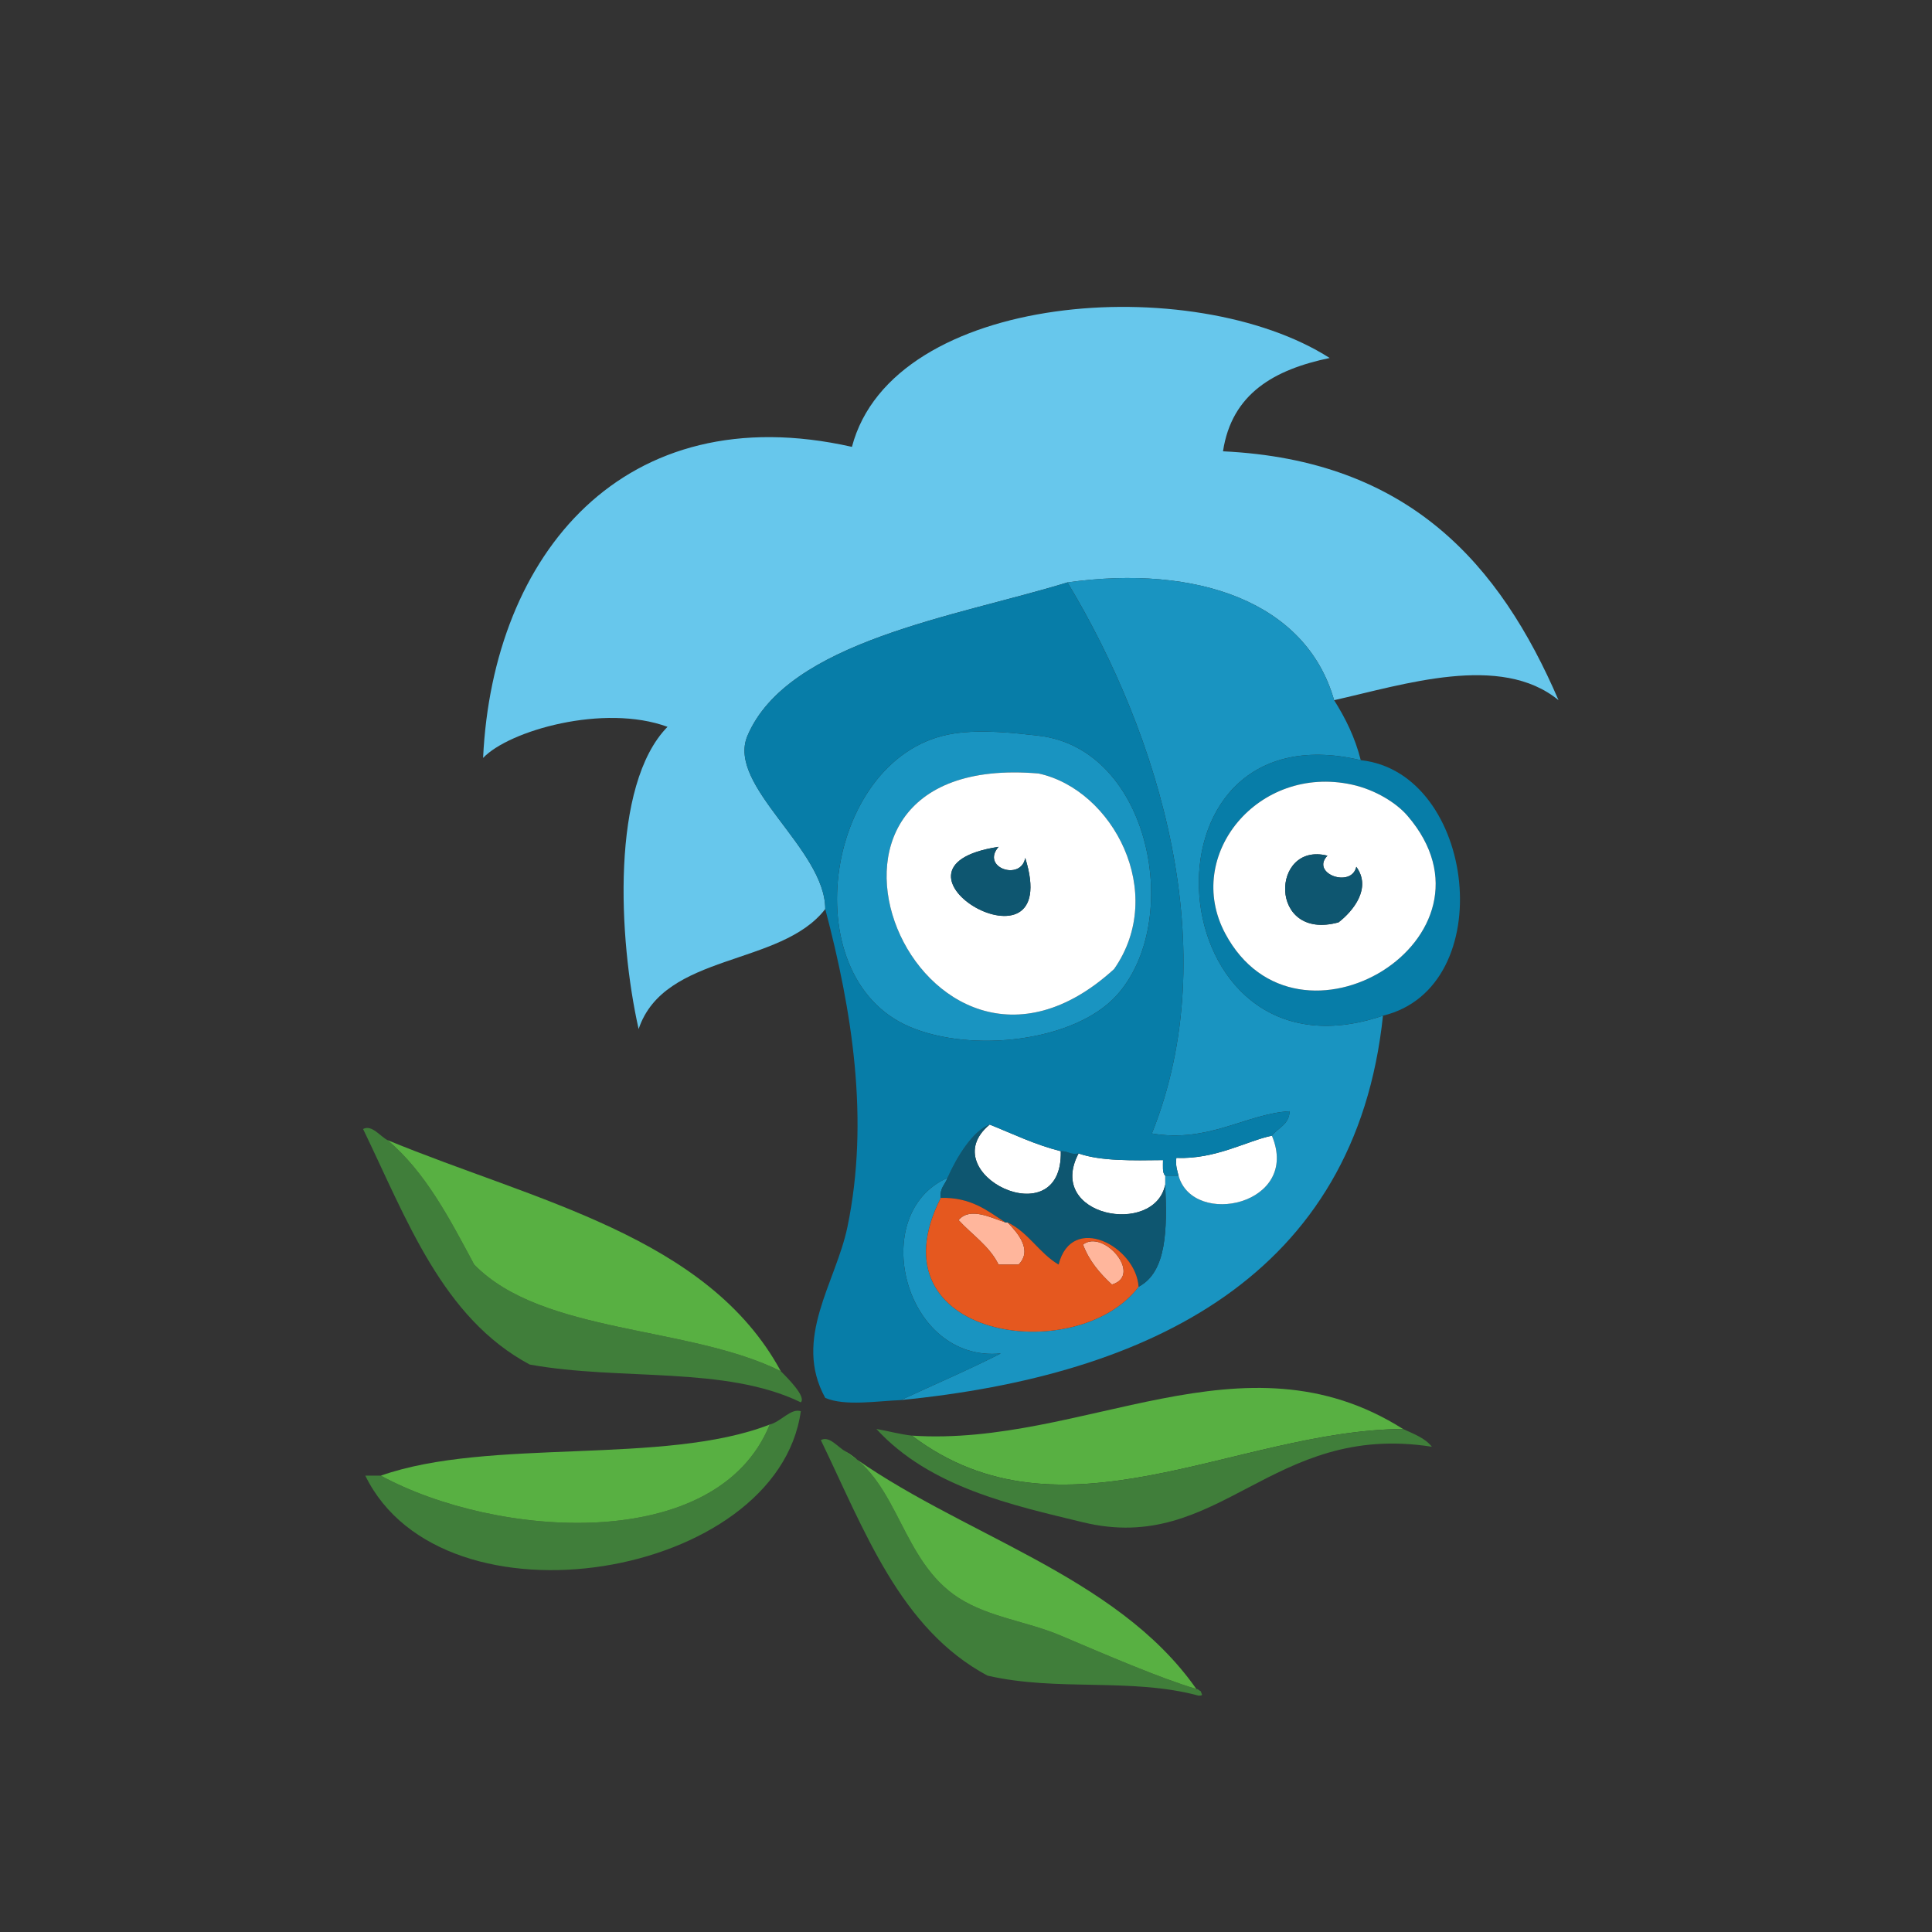 <?xml version="1.0" encoding="UTF-8"?>
<svg width="171px" height="171px" viewBox="0 0 171 171" version="1.1" xmlns="http://www.w3.org/2000/svg" xmlns:xlink="http://www.w3.org/1999/xlink">
    <rect x="0" y="0" width="171" height="171" fill="#333333" stroke="none"/>
    <!-- Generator: Sketch 43.1 (39012) - http://www.bohemiancoding.com/sketch -->
    <title>horce_oddily</title>
    <desc>Created with Sketch.</desc>
    <defs></defs>
    <g id="Page-1" stroke="none" stroke-width="1" fill="none" fill-rule="evenodd">
        <g id="horce_oddily">
            <g id="Vrstva_6" transform="translate(23, 8)">
                <g id="Group" transform="translate(9, 19)">
                    <path d="M41.043,53.458 C41.047,48.124 32.273,42.544 34.16,38.118 C37.738,29.725 52.71,27.561 62.481,24.548 C73.961,22.941 83.612,26.286 86.081,34.972 C92.216,33.603 100.825,30.77 105.944,34.972 C100.751,22.923 92.71,13.724 76.247,12.945 C77.024,7.821 80.806,5.704 85.688,4.685 C73.627,-3.016 47.011,-1.192 43.404,12.551 C23.223,8.01 11.614,22.042 10.758,40.085 C13.038,37.67 21.44,35.257 27.081,37.331 C22.049,42.461 22.729,56.089 24.524,64.08 C26.794,57.302 37.105,58.565 41.043,53.458 Z" id="Shape" fill="#67C7EC"></path>
                    <path d="M62.48,24.547 C70.628,38.082 76.464,57.11 69.953,73.321 C74.976,74.19 78.318,71.573 82.146,71.354 C82.099,72.553 81.109,72.809 80.574,73.518 C83.14,79.629 73.603,81.686 72.312,77.059 L71.132,77.059 L71.132,77.844 C71.314,81.828 71.269,85.584 68.773,86.891 C63.283,94.141 44.947,91.448 51.27,79.024 C51.164,78.131 51.665,77.846 51.86,77.254 C44.712,80.414 48.019,93.623 56.58,92.791 C53.714,94.252 50.682,95.545 47.729,96.92 C69.755,94.746 87.982,85.926 90.406,62.897 C70.361,69.713 67.771,35.4 88.439,40.282 C87.927,38.237 87.068,36.539 86.08,34.971 C83.611,26.286 73.961,22.94 62.48,24.547 Z" id="Shape" fill="#1994C1"></path>
                    <path d="M66.807,61.128 C63.108,65.177 54.061,66.239 48.517,63.882 C38.037,59.423 41.082,39.626 52.45,37.921 C54.944,37.548 57.823,37.877 59.924,38.118 C69.865,39.261 72.768,54.601 66.807,61.128 Z M59.924,41.462 C34.807,39.312 49.467,74.423 66.61,58.769 C71.328,52.015 66.498,42.886 59.924,41.462 Z" id="Shape" fill="#1994C1"></path>
                    <path d="M88.439,40.282 C98.638,41.37 100.802,60.397 90.406,62.897 C70.361,69.714 67.771,35.401 88.439,40.282 Z M87.652,42.444 C79.367,40.635 72.748,48.696 76.443,55.622 C82.82,67.575 101.839,55.954 92.57,45.198 C91.598,44.071 89.744,42.901 87.652,42.444 Z" id="Shape" fill="#077DA8"></path>
                    <path d="M66.609,58.769 C49.467,74.423 34.807,39.312 59.923,41.462 C66.498,42.886 71.328,52.015 66.609,58.769 Z M56.383,47.952 C44.367,49.788 62.248,60.141 58.742,48.934 C58.373,51.007 54.777,49.798 56.383,47.952 Z" id="Shape" fill="#FFFFFF"></path>
                    <path d="M92.57,45.198 C101.84,55.954 82.82,67.575 76.443,55.622 C72.748,48.696 79.367,40.636 87.652,42.444 C89.744,42.901 91.598,44.071 92.57,45.198 Z M85.49,48.737 C80.463,47.46 80.219,56.352 86.472,54.637 C87.743,53.658 89.435,51.617 88.046,49.721 C87.615,51.64 83.963,50.319 85.49,48.737 Z" id="Shape" fill="#FFFFFF"></path>
                    <path d="M56.383,47.952 C44.367,49.788 62.248,60.141 58.742,48.934 C58.373,51.007 54.777,49.798 56.383,47.952 Z" id="Shape" fill="#0E5670"></path>
                    <path d="M55.596,72.534 C50.432,76.798 62.078,82.579 61.891,74.893 C59.586,74.313 57.656,73.36 55.596,72.534 Z" id="Shape" fill="#FFFFFF"></path>
                    <path d="M37.11,94.366 C28.976,90.305 15.986,91.102 9.97,84.925 C7.795,80.872 5.679,76.759 2.3,73.911 C1.647,73.581 0.904,72.513 0.136,72.929 C4.007,80.923 7.154,89.642 14.886,93.775 C22.939,95.234 32.178,93.865 38.88,97.119 C39.376,96.64 37.75,95.005 37.11,94.366 Z" id="Shape" fill="#407E3A"></path>
                    <path d="M80.574,73.519 C78.345,73.98 75.601,75.624 72.117,75.486 C72.031,76.162 72.195,76.588 72.312,77.06 C73.604,81.687 83.141,79.63 80.574,73.519 Z" id="Shape" fill="#FFFFFF"></path>
                    <path d="M2.3,73.911 C5.679,76.759 7.795,80.872 9.97,84.925 C15.986,91.103 28.976,90.306 37.11,94.366 C30.638,82.415 15.335,79.298 2.3,73.911 Z" id="Shape" fill="#58B042"></path>
                    <path d="M63.463,75.091 C60.525,80.681 70.203,82.456 71.133,77.845 L71.133,77.06 C70.862,76.804 70.94,76.205 70.938,75.681 C68.221,75.71 65.459,75.782 63.463,75.091 Z" id="Shape" fill="#FFFFFF"></path>
                    <path d="M56.973,81.188 C55.801,80.825 53.865,79.774 52.844,80.991 C54.034,82.292 55.557,83.261 56.384,84.925 L58.154,84.925 C59.443,83.632 58.013,82.054 57.172,81.189 C57.104,81.188 57.039,81.188 56.973,81.188 Z" id="Shape" fill="#FFB69C"></path>
                    <path d="M63.857,83.155 C64.41,84.632 65.359,85.716 66.414,86.694 C69.197,85.864 65.662,81.755 63.857,83.155 Z" id="Shape" fill="#FFB69C"></path>
                    <path d="M48.713,100.067 C61.947,110.087 77.298,99.602 92.177,99.477 C78.018,90.519 63.947,101.069 48.713,100.067 Z" id="Shape" fill="#58B042"></path>
                    <path d="M36.126,99.085 C31.459,110.593 11.88,109.144 1.709,103.608 L0.332,103.608 C7.22,117.729 36.818,112.719 38.879,97.905 C38.003,97.614 37.113,98.845 36.126,99.085 Z" id="Shape" fill="#407E3A"></path>
                    <path d="M48.713,100.067 C47.595,99.94 46.633,99.657 45.567,99.477 C50.317,104.659 57.65,106.231 63.858,107.737 C75.985,110.678 80.487,98.819 94.735,101.051 C94.131,100.276 93.12,99.912 92.178,99.477 C77.299,99.603 61.947,110.087 48.713,100.067 Z" id="Shape" fill="#407E3A"></path>
                    <path d="M36.126,99.085 C26.79,102.728 11.305,100.224 1.709,103.608 C11.881,109.144 31.459,110.593 36.126,99.085 Z" id="Shape" fill="#58B042"></path>
                    <path d="M73.887,122.487 C70.772,121.577 65.76,119.411 61.891,117.768 C58.909,116.502 55.534,116.159 52.844,114.424 C47.793,111.166 47.586,104.291 42.814,101.444 C42.161,101.114 41.418,100.048 40.651,100.462 C44.522,108.456 47.669,117.175 55.401,121.308 C61.6,122.74 68.102,121.466 74.085,123.079 C74.587,123.087 74.323,122.933 74.28,122.684 C74.121,122.647 74.084,122.487 73.887,122.487 Z" id="Shape" fill="#407E3A"></path>
                    <path d="M55.596,72.534 C54.104,73.075 52.685,75.391 51.86,77.255 C51.665,77.847 51.164,78.132 51.27,79.025 C53.958,78.959 55.381,80.16 56.973,81.189 L57.17,81.189 C59.035,82.078 59.961,83.904 61.693,84.925 C62.863,80.304 68.547,83.32 68.773,86.892 C71.269,85.585 71.314,81.829 71.132,77.845 C70.202,82.456 60.525,80.681 63.462,75.091 C62.722,75.243 62.523,74.851 61.89,74.894 C62.078,82.579 50.432,76.798 55.596,72.534 Z" id="Shape" fill="#0E5670"></path>
                    <path d="M85.49,48.737 C80.463,47.46 80.219,56.352 86.472,54.637 C87.743,53.658 89.435,51.617 88.046,49.721 C87.615,51.64 83.963,50.319 85.49,48.737 Z" id="Shape" fill="#0E5670"></path>
                    <path d="M51.27,79.024 C53.958,78.958 55.381,80.159 56.973,81.188 C55.801,80.825 53.865,79.774 52.844,80.991 C54.034,82.292 55.557,83.261 56.384,84.925 L58.154,84.925 C59.443,83.632 58.013,82.054 57.172,81.189 C59.037,82.078 59.963,83.904 61.695,84.925 C62.865,80.304 68.549,83.32 68.775,86.892 C63.283,94.142 44.948,91.448 51.27,79.024 Z M63.857,83.155 C64.41,84.632 65.359,85.716 66.414,86.694 C69.197,85.864 65.662,81.755 63.857,83.155 Z" id="Shape" fill="#E5581F"></path>
                    <path d="M61.891,74.894 C59.586,74.314 57.657,73.361 55.596,72.535 C54.104,73.076 52.685,75.392 51.86,77.256 C44.712,80.416 48.019,93.625 56.58,92.793 C53.714,94.254 50.682,95.547 47.729,96.922 C45.625,97 42.793,97.481 41.042,96.727 C38.148,91.483 41.984,86.53 43.009,81.582 C44.968,72.121 43.42,62.471 41.042,53.459 C41.046,48.125 32.272,42.545 34.159,38.119 C37.737,29.726 52.709,27.562 62.48,24.549 C70.628,38.084 76.464,57.112 69.953,73.323 C74.976,74.192 78.318,71.575 82.146,71.356 C82.099,72.555 81.109,72.811 80.574,73.52 C78.345,73.981 75.601,75.625 72.117,75.487 C72.031,76.163 72.195,76.589 72.312,77.061 L71.132,77.061 C70.861,76.805 70.939,76.206 70.937,75.682 C68.22,75.711 65.458,75.784 63.462,75.092 C62.723,75.243 62.523,74.851 61.891,74.894 Z M59.924,38.118 C57.822,37.877 54.944,37.548 52.45,37.921 C41.082,39.627 38.036,59.423 48.517,63.882 C54.061,66.239 63.108,65.177 66.807,61.128 C72.768,54.601 69.865,39.261 59.924,38.118 Z" id="Shape" fill="#077DA8"></path>
                    <path d="M73.887,122.487 C66.739,112.264 52.803,108.827 42.813,101.444 C47.585,104.292 47.792,111.167 52.843,114.424 C55.533,116.158 58.908,116.502 61.89,117.768 C65.76,119.411 70.771,121.577 73.887,122.487 Z" id="Shape" fill="#58B042"></path>
                </g>
            </g>
        </g>
    </g>
</svg>
